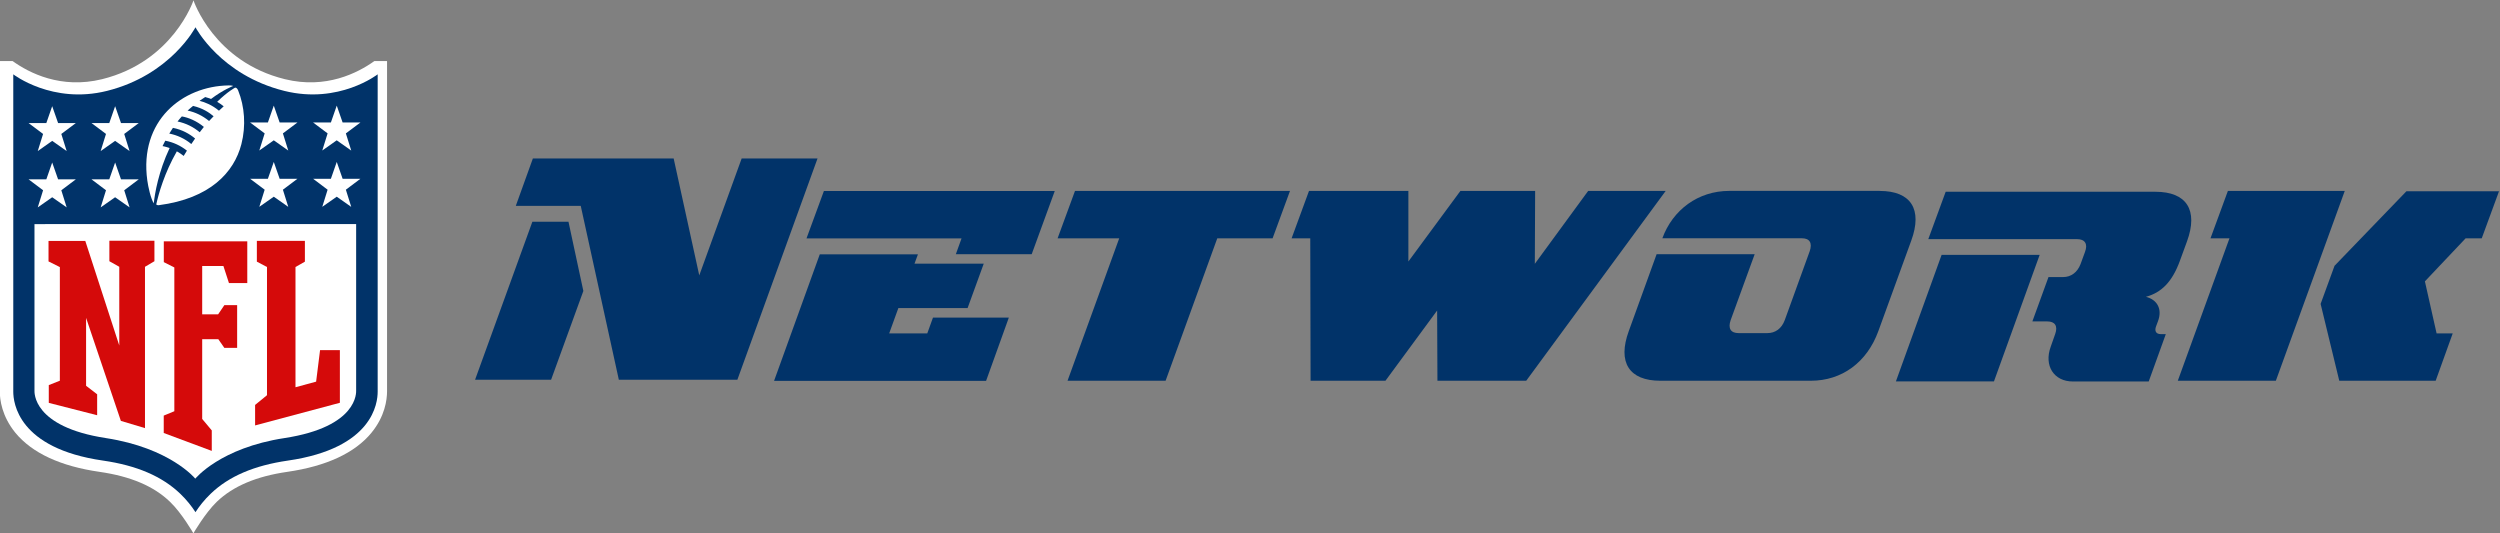 <?xml version="1.0" encoding="UTF-8" standalone="no"?>
<!-- Created with Inkscape (http://www.inkscape.org/) -->

<svg
   xmlns:dc="http://purl.org/dc/elements/1.1/"
   xmlns:cc="http://creativecommons.org/ns#"
   xmlns:rdf="http://www.w3.org/1999/02/22-rdf-syntax-ns#"
   xmlns:svg="http://www.w3.org/2000/svg"
   xmlns="http://www.w3.org/2000/svg"
   xmlns:sodipodi="http://sodipodi.sourceforge.net/DTD/sodipodi-0.dtd"
   xmlns:inkscape="http://www.inkscape.org/namespaces/inkscape"
   width="977.669"
   height="208.457"
   id="svg2"
   version="1.1"
   inkscape:version="0.48.4 r9939"
   sodipodi:docname="New document 1">
  <rect width="100%" height="100%" fill="#808080" stroke="none"/>
  <defs
     id="defs4" />
  <sodipodi:namedview
     id="base"
     pagecolor="#ffffff"
     bordercolor="#666666"
     borderopacity="1.0"
     inkscape:pageopacity="0.0"
     inkscape:pageshadow="2"
     inkscape:zoom="0.98994949"
     inkscape:cx="612.21238"
     inkscape:cy="117.03193"
     inkscape:document-units="px"
     inkscape:current-layer="layer1"
     showgrid="false"
     fit-margin-top="0"
     fit-margin-left="0"
     fit-margin-right="0"
     fit-margin-bottom="0"
     inkscape:window-width="1366"
     inkscape:window-height="706"
     inkscape:window-x="-8"
     inkscape:window-y="-8"
     inkscape:window-maximized="1" />
  <g
     inkscape:label="Layer 1"
     inkscape:groupmode="layer"
     id="layer1"
     transform="translate(237.212,-440.937)">
    <g
       id="g3049"
       transform="matrix(2.591,0,0,-2.591,-953.616,1621.701)">
      <g
         id="g3051"
         transform="matrix(0.5,0,0,0.5,153,198)">
        <path
           id="path3053"
           d="m 360,497 c -5.03,-3.59 -14.6,-8.52 -27,-5.47 -21.5,5.27 -27.6,23.8 -27.6,23.8 0,0 -6.13,-18.5 -27.6,-23.8 -12.4,-3.05 -22,1.88 -27,5.47 h -3.87 v -99.7 c 0.005,-2.51 0.614,-7.49 4.7,-12.5 5.05,-6.12 13.6,-10.1 25.4,-11.8 9.43,-1.36 16.4,-4.33 21.3,-9.06 3.61,-3.47 7.04,-9.5 7.04,-9.5 0,0 3.56,6.15 7.05,9.51 4.92,4.72 11.9,7.69 21.3,9.05 11.8,1.71 20.4,5.7 25.4,11.8 4.08,4.97 4.7,9.93 4.71,12.5 V 497 h -3.89"
           inkscape:connector-curvature="0"
           style="fill:#ffffff" />
        <path
           id="path3055"
           d="m 361,493 c 0,0 -11.7,-9.12 -28.2,-5 -19.3,4.81 -26.8,19.2 -26.8,19.2 0,0 -7.48,-14.4 -26.7,-19.2 -16.5,-4.13 -28.3,5 -28.3,5 v -95.8 c 0,-3.25 1.36,-17.1 27.1,-20.8 10.2,-1.48 17.8,-4.74 23.3,-10 1.96,-1.88 3.46,-3.8 4.6,-5.57 1.15,1.77 2.63,3.69 4.6,5.57 5.47,5.26 13.1,8.52 23.3,10 25.8,3.73 27.1,17.5 27.1,20.8 V 493"
           inkscape:connector-curvature="0"
           style="fill:#013369" />
        <path
           id="path3057"
           d="m 306,371 c 0,0 7.48,9.24 26.9,12.2 22.3,3.43 21.6,13.9 21.6,14.4 v 50.2 l -97.1,-0.014 v -50.2 c 0,-0.529 -0.648,-11 21.6,-14.4 19.4,-3 26.9,-12.2 26.9,-12.2"
           inkscape:connector-curvature="0"
           style="fill:#ffffff" />
        <g
           id="g3059"
           style="fill:#d50a0a">
          <path
             id="path3061"
             d="m 283,411 v 23.9 l -2.99,1.68 v 6.19 h 13.6 v -6.19 l -2.85,-1.68 v -48.7 l -7.28,2.18 -10.5,31.1 v -20.5 l 3.34,-2.57 v -6.32 l -14.6,3.73 v 5.37 l 3.34,1.32 v 34.3 l -3.42,1.71 v 6.19 h 11.1 l 10.3,-31.7"
             inkscape:connector-curvature="0" />
          <path
             id="path3063"
             d="m 308,389 2.92,-3.49 v -6.19 l -14.5,5.41 v 5.25 l 3.2,1.32 v 43.4 l -3.18,1.61 v 6.27 h 25.2 v -12.6 h -5.53 l -1.68,5.17 h -6.4 v -14.6 h 4.81 l 1.88,2.77 h 3.86 v -12.9 h -3.86 l -1.82,2.62 h -4.87 v -24"
             inkscape:connector-curvature="0" />
          <path
             id="path3065"
             d="m 324,387 v 6.2 l 3.59,2.94 v 38.7 l -3.06,1.61 v 6.27 h 14.5 v -6.27 l -2.84,-1.61 v -36.3 l 6.23,1.69 1.19,9.52 h 5.98 v -15.9 l -25.6,-6.84"
             inkscape:connector-curvature="0" />
        </g>
        <g
           id="g3067"
           style="fill:#ffffff">
          <path
             id="path3069"
             d="m 260,458 -4.39,3.3 h 5.37 l 1.77,5.08 1.78,-5.08 h 5.36 l -4.39,-3.3 1.62,-5.17 -4.37,3.06 -4.36,-3.06 1.61,5.17"
             inkscape:connector-curvature="0" />
          <path
             id="path3071"
             d="m 279,458 -4.39,3.3 h 5.37 l 1.77,5.08 1.77,-5.08 h 5.36 l -4.39,-3.3 1.62,-5.17 -4.37,3.06 -4.36,-3.06 1.61,5.17"
             inkscape:connector-curvature="0" />
          <path
             id="path3073"
             d="m 260,475 -4.39,3.29 h 5.37 l 1.77,5.09 1.78,-5.09 h 5.36 l -4.39,-3.29 1.62,-5.17 -4.37,3.08 -4.36,-3.08 1.61,5.17"
             inkscape:connector-curvature="0" />
          <path
             id="path3075"
             d="m 279,475 -4.39,3.29 h 5.37 l 1.77,5.09 1.77,-5.09 h 5.36 l -4.39,-3.29 1.62,-5.17 -4.37,3.08 -4.36,-3.08 1.61,5.17"
             inkscape:connector-curvature="0" />
          <path
             id="path3077"
             d="m 353,453 -4.36,3.06 -4.36,-3.06 1.61,5.17 -4.38,3.3 h 5.37 l 1.77,5.08 1.77,-5.08 h 5.37 l -4.39,-3.3 1.62,-5.17"
             inkscape:connector-curvature="0" />
          <path
             id="path3079"
             d="m 334,453 -4.36,3.06 -4.37,-3.06 1.62,5.17 -4.4,3.3 h 5.37 l 1.78,5.08 1.77,-5.08 h 5.37 l -4.39,-3.3 1.62,-5.17"
             inkscape:connector-curvature="0" />
          <path
             id="path3081"
             d="m 353,470 -4.36,3.08 -4.36,-3.08 1.61,5.17 -4.38,3.29 h 5.37 l 1.77,5.09 1.77,-5.09 h 5.37 l -4.39,-3.29 1.62,-5.17"
             inkscape:connector-curvature="0" />
          <path
             id="path3083"
             d="m 334,470 -4.36,3.08 -4.37,-3.08 1.62,5.17 -4.4,3.29 h 5.37 l 1.78,5.09 1.77,-5.09 h 5.37 l -4.39,-3.29 1.62,-5.17"
             inkscape:connector-curvature="0" />
          <path
             id="path3085"
             d="m 318,489 c 0,0 -2.28,-1.18 -5.45,-4.3 0.716,-0.417 1.52,-0.972 1.97,-1.36 -0.475,-0.411 -0.961,-0.88 -1.43,-1.32 -2.06,1.71 -4.21,2.57 -5.87,2.98 0.554,0.382 1.14,0.787 1.72,1.14 0.889,-0.212 1.76,-0.576 1.76,-0.576 3.58,2.73 6.68,3.92 6.68,3.92 0,0 -0.357,0.178 -1.32,0.167 -14.1,-0.192 -27.1,-10.7 -24.6,-28.7 0.268,-1.91 1.01,-5.39 1.95,-6.9 0.312,3 1.44,9.62 4.79,16.7 -1.17,0.411 -2.14,0.582 -2.14,0.582 0.349,0.722 0.821,1.63 0.821,1.63 2.47,-0.47 4.65,-1.51 6.54,-3 -0.453,-0.735 -0.762,-1.21 -0.976,-1.6 -0.662,0.535 -1.33,0.972 -2.07,1.39 -3.76,-6.56 -5.5,-12.8 -6.21,-16 0.046,-0.192 0.448,-0.297 0.787,-0.256 15.4,2.01 22.7,9.87 24.9,18.4 1.44,5.59 0.977,11.4 -0.958,16.2 -0.145,0.33 -0.406,0.894 -0.85,0.854 m -13.3,-17 c -2.01,1.68 -4.35,2.71 -6.65,3.16 0,0 0.698,1.15 1.1,1.73 2.8,-0.548 5.09,-1.87 6.69,-3.22 -0.415,-0.577 -0.798,-1.14 -1.14,-1.67 m 2.53,3.55 c -1.86,1.59 -4.13,2.73 -6.69,3.26 0.393,0.504 0.851,1.05 1.3,1.53 1.95,-0.33 4.46,-1.35 6.65,-3.17 -0.445,-0.543 -0.868,-1.08 -1.26,-1.62 m 2.83,3.41 c -1.96,1.6 -4.15,2.65 -6.48,3.14 0.566,0.536 1.15,0.986 1.65,1.41 2.91,-0.688 4.87,-2 6.2,-3.12 -0.472,-0.477 -0.942,-0.96 -1.37,-1.44"
             inkscape:connector-curvature="0" />
        </g>
        <g
           id="g3087"
           style="fill:#013369">
          <path
             id="path3089"
             d="m 433.799,400.8 -11.5,52.5 H 402.699 l 5.15,14.3 h 42.5 l 7.73,-35.3 12.8,35.3 h 22.9 l -24.2,-66.8 h -35.8 z m -43.4,0 17.3,47.7 h 10.9 l 4.49,-20.9 -9.74,-26.8 h -22.9"
             inkscape:connector-curvature="0" />
          <path
             id="path3091"
             d="m 565.399,457.8 -6.97,-19.1 h -22.9 l 1.72,4.77 h -46.8 l 5.25,14.3 h 69.7 z m -41.3,-19.1 -1.05,-2.86 h 20.9 l -4.87,-13.4 h -20.9 l -2.77,-7.64 h 11.5 l 1.72,4.77 h 22.9 l -6.87,-19.1 h -64 l 13.8,38.2 h 29.6"
             inkscape:connector-curvature="0" />
          <path
             id="path3093"
             d="m 636.399,457.8 -5.25,-14.3 h -16.7 l -15.6,-43 h -29.6 l 15.6,43 h -18.6 l 5.25,14.3 h 64.9"
             inkscape:connector-curvature="0" />
          <path
             id="path3095"
             d="m 710.399,457.8 -0.094,-22 16.1,22 h 23.4 l -42.1,-57.3 h -26.8 l -0.091,21.2 -15.6,-21.2 h -22.6 l -0.098,43 h -5.63 l 5.25,14.3 h 30 v -21.3 l 15.7,21.3 h 22.6"
             inkscape:connector-curvature="0" />
          <path
             id="path3097"
             d="m 814.399,457.8 c 9.45,0 13,-5.54 9.54,-15 l -9.93,-27.3 c -3.43,-9.45 -11,-15 -20.4,-15 h -45.4 c -9.45,0 -13,5.54 -9.54,15 l 8.4,23.2 h 29.6 l -7.25,-19.9 c -0.857,-2.48 0,-3.92 2.39,-3.92 h 8.68 c 2.39,0 4.3,1.34 5.26,3.92 l 7.53,20.8 c 0.861,2.48 0,3.91 -2.38,3.91 h -42.1 c 3.15,8.59 10.8,14.3 20.2,14.3 h 45.4"
             inkscape:connector-curvature="0" />
          <path
             id="path3099"
             d="m 865.399,431.8 h 4.39 c 2.39,0 4.3,1.43 5.25,3.91 l 1.33,3.63 c 0.952,2.48 0,3.91 -2.39,3.91 h -44.9 l 5.25,14.3 h 63.3 c 9.45,0 13,-5.54 9.54,-15 l -2.2,-6.01 c -2.29,-6.2 -5.53,-9.45 -10.2,-10.7 3.43,-0.857 5.05,-3.72 3.62,-7.44 l -0.571,-1.53 c -0.48,-1.34 0,-2.29 1.43,-2.29 h 1.53 l -5.16,-14.3 h -22.9 c -5.73,0 -8.78,4.77 -6.68,10.5 l 1.34,3.81 c 0.861,2.39 0,3.82 -2.39,3.82 h -4.49 l 4.87,13.4 z m -46.1,-31.5 13.8,38.2 h 29.6 l -13.8,-38.2 h -29.6"
             inkscape:connector-curvature="0" />
          <path
             id="path3101"
             d="m 1001.399,457.8 -5.25,-14.3 h -4.86 l -12.3,-13 3.53,-15.7 h 4.87 l -5.15,-14.3 h -29.1 l -5.63,23.2 4.2,11.5 21.7,22.5 h 28.1 z m -46.6,0 -20.8,-57.3 h -29.6 l 15.6,43 h -5.73 l 5.25,14.3 h 35.3"
             inkscape:connector-curvature="0" />
        </g>
      </g>
    </g>
  </g>
</svg>

